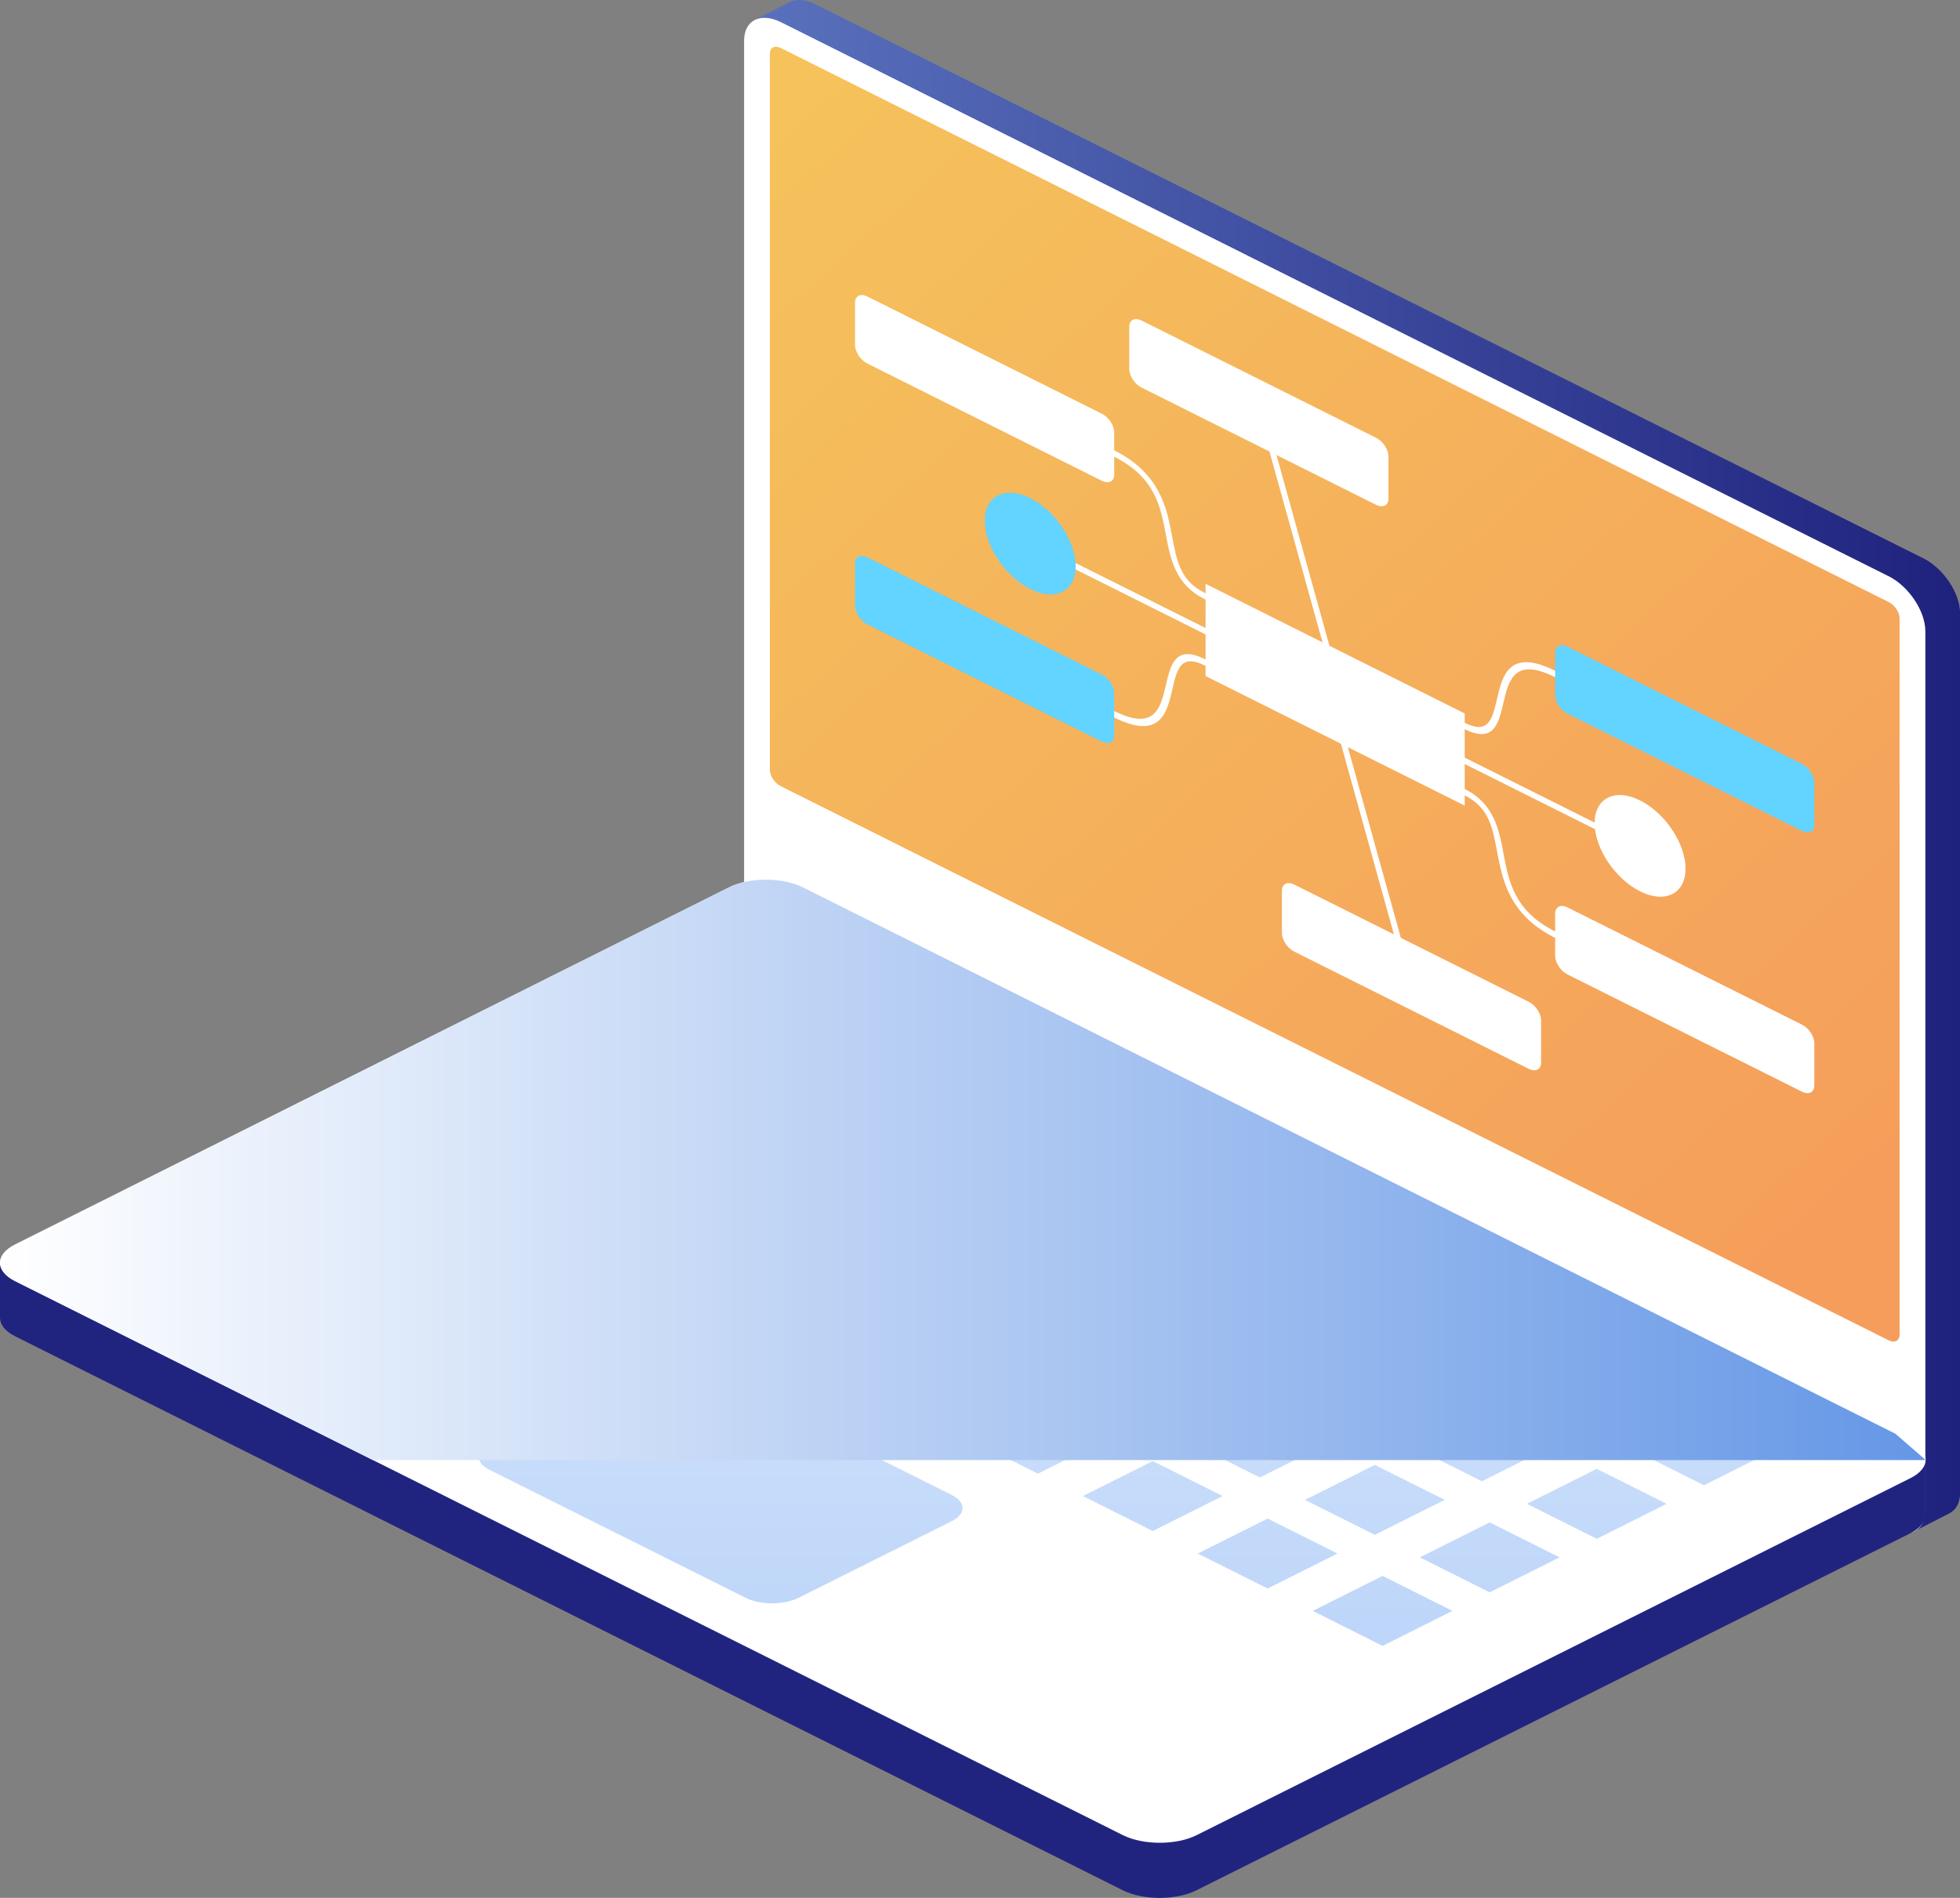 <?xml version="1.0" encoding="UTF-8"?><svg xmlns="http://www.w3.org/2000/svg" xmlns:xlink="http://www.w3.org/1999/xlink" viewBox="0 0 174.24 168.72"><rect x="0" y="0" width="174.24" height="168.72" fill="#808080" stroke="none"/><defs><style>.cls-1{fill:url(#linear-gradient);}.cls-1,.cls-2,.cls-3,.cls-4,.cls-5,.cls-6,.cls-7{stroke-width:0px;}.cls-8{isolation:isolate;}.cls-2{fill:url(#linear-gradient-4);mix-blend-mode:multiply;}.cls-3{fill:#21247f;}.cls-4{fill:#63d3ff;}.cls-5{fill:url(#linear-gradient-2);}.cls-6{fill:url(#linear-gradient-3);}.cls-7{fill:#fff;}</style><linearGradient id="linear-gradient" x1="67.13" y1="68.06" x2="174.24" y2="68.06" gradientUnits="userSpaceOnUse"><stop offset="0" stop-color="#5971bd"/><stop offset="1" stop-color="#1f227d"/></linearGradient><linearGradient id="linear-gradient-2" x1="161.68" y1="109.27" x2="70.82" y2="8.84" gradientUnits="userSpaceOnUse"><stop offset="0" stop-color="#f59e5b"/><stop offset="1" stop-color="#f5c25b"/></linearGradient><linearGradient id="linear-gradient-3" x1="96.34" y1="87.54" x2="96.34" y2="145.98" gradientUnits="userSpaceOnUse"><stop offset="0" stop-color="#e3eefe"/><stop offset=".97" stop-color="#bed6f9"/></linearGradient><linearGradient id="linear-gradient-4" x1="0" y1="104" x2="171.18" y2="104" gradientUnits="userSpaceOnUse"><stop offset="0" stop-color="#fff"/><stop offset="1" stop-color="#6597e6"/></linearGradient></defs><g class="cls-8"><g id="Layer_2"><g id="Layer_1-2"><path class="cls-1" d="M170.97,49.63L72.5.39c-.92-.46-1.74-.5-2.34-.19l-3.03,1.56,5.21,75.28c0,1.81,1.47,4,3.27,4.91l94.58,54.18,3.1-1.59c.59-.3.96-.93.96-1.83V54.54c0-1.81-1.47-4-3.27-4.91Z"/><path class="cls-7" d="M167.88,51.22L69.42,1.97c-1.81-.9-3.27-.17-3.27,1.64v78.16c0,1.81,1.47,4,3.27,4.91l98.47,49.25c1.81.9,3.27.17,3.27-1.64V56.13c0-1.81-1.47-4-3.27-4.91Z"/><path class="cls-5" d="M69.42,4.27c-.54-.27-.98-.05-.98.49v63.68c0,.54.44,1.2.98,1.46l98.47,49.25c.54.27.98.05.98-.49v-63.68c0-.54-.44-1.2-.98-1.46L69.42,4.27Z"/><path class="cls-7" d="M107.08,53.26c-2.6-1.3-3.03-3.56-3.44-5.74-.47-2.51-.96-5.1-4.6-6.92-.16-.08-.29-.27-.29-.43s.13-.22.29-.14c4.1,2.05,4.69,5.16,5.16,7.66.41,2.2.74,3.94,2.87,5,.16.08.29.27.29.43s-.13.22-.29.14Z"/><path class="cls-7" d="M99.05,63.78c-.16-.08-.29-.27-.29-.43s.13-.22.29-.14c3.64,1.82,4.12-.29,4.6-2.32.41-1.77.83-3.6,3.44-2.3.16.08.29.27.29.43s-.13.22-.29.14c-2.13-1.07-2.46.34-2.87,2.13-.47,2.03-1.06,4.55-5.16,2.5Z"/><path class="cls-7" d="M130.21,64.83c-.16-.08-.29-.27-.29-.43s.13-.22.29-.14c2.13,1.07,2.46-.34,2.87-2.13.47-2.03,1.06-4.55,5.16-2.5.16.08.29.27.29.43s-.13.22-.29.14c-3.64-1.82-4.12.29-4.6,2.32-.41,1.77-.83,3.61-3.44,2.3Z"/><path class="cls-7" d="M138.25,83.38c-4.1-2.05-4.69-5.16-5.16-7.66-.41-2.2-.74-3.94-2.87-5-.16-.08-.29-.27-.29-.43s.13-.22.29-.14c2.6,1.3,3.03,3.56,3.44,5.74.47,2.51.96,5.1,4.6,6.92.16.08.29.27.29.43s-.13.22-.29.14Z"/><path class="cls-7" d="M97.95,42.74l-20.84-10.42c-.61-.3-1.1-1.04-1.1-1.65v-3.76c0-.61.49-.85,1.1-.55l20.84,10.42c.61.3,1.1,1.04,1.1,1.65v3.76c0,.61-.49.85-1.1.55Z"/><path class="cls-4" d="M97.95,59.97l-20.84-10.42c-.61-.3-1.1-.06-1.1.55v3.76c0,.61.49,1.35,1.1,1.65l20.84,10.42c.61.3,1.1.06,1.1-.55v-3.76c0-.61-.49-1.35-1.1-1.65Z"/><path class="cls-4" d="M139.35,63.45l20.84,10.42c.61.3,1.1.06,1.1-.55v-3.76c0-.61-.49-1.35-1.1-1.65l-20.84-10.42c-.61-.3-1.1-.06-1.1.55v3.76c0,.61.49,1.35,1.1,1.65Z"/><path class="cls-7" d="M139.35,80.67l20.84,10.42c.61.3,1.1,1.04,1.1,1.65v3.76c0,.61-.49.85-1.1.55l-20.84-10.42c-.61-.3-1.1-1.04-1.1-1.65v-3.76c0-.61.49-.85,1.1-.55Z"/><path class="cls-7" d="M141.76,73.7l-46.13-23.07c-.16-.08-.29-.27-.29-.43s.13-.22.29-.14l46.13,23.07c.16.08.29.27.29.43s-.13.22-.29.14Z"/><polygon class="cls-7" points="130.21 71.62 107.17 60.1 107.17 51.9 130.21 63.43 130.21 71.62"/><path class="cls-4" d="M91.59,44.29c-2.23-1.12-4.04-.21-4.04,2.02s1.81,4.94,4.04,6.06c2.23,1.12,4.04.21,4.04-2.02s-1.81-4.94-4.04-6.06Z"/><path class="cls-7" d="M145.8,71.16c-2.23-1.12-4.04-.21-4.04,2.02s1.81,4.94,4.04,6.06c2.23,1.12,4.04.21,4.04-2.02s-1.81-4.94-4.04-6.06Z"/><path class="cls-7" d="M122.33,44.88l-20.84-10.42c-.61-.3-1.1-1.04-1.1-1.65v-3.76c0-.61.49-.85,1.1-.55l20.84,10.42c.61.3,1.1,1.04,1.1,1.65v3.76c0,.61-.49.85-1.1.55Z"/><polygon class="cls-7" points="117.8 57.94 112.61 39.26 113.17 39.36 118.36 58.04 117.8 57.94"/><path class="cls-7" d="M115.06,78.64l20.84,10.42c.61.3,1.1,1.04,1.1,1.65v3.76c0,.61-.49.85-1.1.55l-20.84-10.42c-.61-.3-1.1-1.04-1.1-1.65v-3.76c0-.61.49-.85,1.1-.55Z"/><polygon class="cls-7" points="124.22 84.17 119.03 65.49 119.59 65.59 124.78 84.27 124.22 84.17"/><path class="cls-3" d="M171.19,129.8h-4.02l-95.81-46.01c-1.81-.9-4.74-.9-6.54,0L4.02,112.31H0v4.84c0,.6.44,1.2,1.35,1.65l98.47,49.25c1.81.9,4.74.9,6.54,0l63.46-31.74c.92-.46,1.37-1.07,1.35-1.67,0,0,0-4.84,0-4.84Z"/><path class="cls-7" d="M169.83,128.13l-98.47-49.25c-1.81-.9-4.74-.9-6.54,0L1.36,110.63c-1.81.9-1.81,2.37,0,3.27l98.47,49.25c1.81.9,4.74.9,6.54,0l63.46-31.74c1.81-.9,1.81-2.37,0-3.27Z"/><path class="cls-6" d="M127.74,123.47l-6.21-3.11-6.21,3.11,6.21,3.11,6.21-3.11ZM45.21,107.46l36.85,18.43,6.21-3.11-36.85-18.43-6.21,3.11ZM117.52,118.37l-6.21-3.11-9.52,4.76-10.21-5.11-6.21,3.11,16.42,8.21,15.73-7.87ZM118.21,128.24l-6.21-3.11-6.21,3.11,6.21,3.11,6.21-3.11ZM137.95,128.58l-6.21-3.11-6.21,3.11,6.21,3.11,6.21-3.11ZM131.05,121.82l6.21-3.11-6.21-3.11-6.21,3.11,6.21,3.11ZM54.73,102.7l6.21,3.11,6.21-3.11-6.21-3.11-6.21,3.11ZM128.43,133.34l-6.21-3.11-6.21,3.11,6.21,3.11,6.21-3.11ZM64.94,107.81l6.21,3.11,6.21-3.11-6.21-3.11-6.21,3.11ZM64.26,97.94l6.21,3.11,6.21-3.11-6.21-3.11-6.21,3.11ZM141.26,126.93l6.21-3.11-6.21-3.11-6.21,3.11,6.21,3.11ZM107.31,113.26l-6.21-3.11-6.21,3.11,6.21,3.11,6.21-3.11ZM84.68,108.15l6.21,3.11,6.21-3.11-6.21-3.11-6.21,3.11ZM87.58,112.91l-6.21-3.11-6.21,3.11,6.21,3.11,6.21-3.11ZM74.47,103.05l6.21,3.11,6.21-3.11-6.21-3.11-6.21,3.11ZM120.84,116.71l6.21-3.11-6.21-3.11-6.21,3.11,6.21,3.11ZM116.7,143.21l6.21,3.11,6.21-3.11-6.21-3.11-6.21,3.11ZM102.48,129.89l-6.21,3.11,6.21,3.11,6.21-3.11-6.21-3.11ZM112.69,135l-6.21,3.11,6.21,3.11,6.21-3.11-6.21-3.11ZM92.27,124.79l-6.21,3.11,6.21,3.11,6.21-3.11-6.21-3.11ZM110.63,111.6l6.21-3.11-6.21-3.11-6.21,3.11,6.21,3.11ZM41.21,99.25l-6.21,3.11,6.21,3.11,6.21-3.11-6.21-3.11ZM135.74,133.69l6.21,3.11,6.21-3.11-6.21-3.11-6.21,3.11ZM126.22,138.45l6.21,3.11,6.21-3.11-6.21-3.11-6.21,3.11ZM151.48,125.82l-6.21,3.11,6.21,3.11,6.21-3.11-6.21-3.11ZM75.98,88.07l-6.21-3.11-6.21,3.11,6.21,3.11,6.21-3.11ZM90.2,101.39l6.21-3.11-6.21-3.11-6.21,3.11,6.21,3.11ZM100.41,106.5l6.21-3.11-6.21-3.11-6.21,3.11,6.21,3.11ZM79.99,96.28l6.21-3.11-6.21-3.11-6.21,3.11,6.21,3.11ZM56.94,97.59l-6.21-3.11-6.21,3.11,6.21,3.11,6.21-3.11ZM66.46,92.83l-6.21-3.11-6.21,3.11,6.21,3.11,6.21-3.11ZM84.6,132.9l-22.78-11.39c-1.29-.65-3.39-.65-4.69,0l-13.62,6.81c-1.29.65-1.29,1.7,0,2.34l22.78,11.39c1.29.65,3.39.65,4.69,0l13.62-6.81c1.29-.65,1.29-1.7,0-2.34Z"/><path class="cls-2" d="M171.18,129.79l-2.68-2.33-97.14-48.58c-1.81-.9-4.74-.9-6.54,0L1.36,110.63c-1.81.9-1.81,2.37,0,3.27l31.79,15.9h138.04s0,0,0,0Z"/></g></g></g></svg>